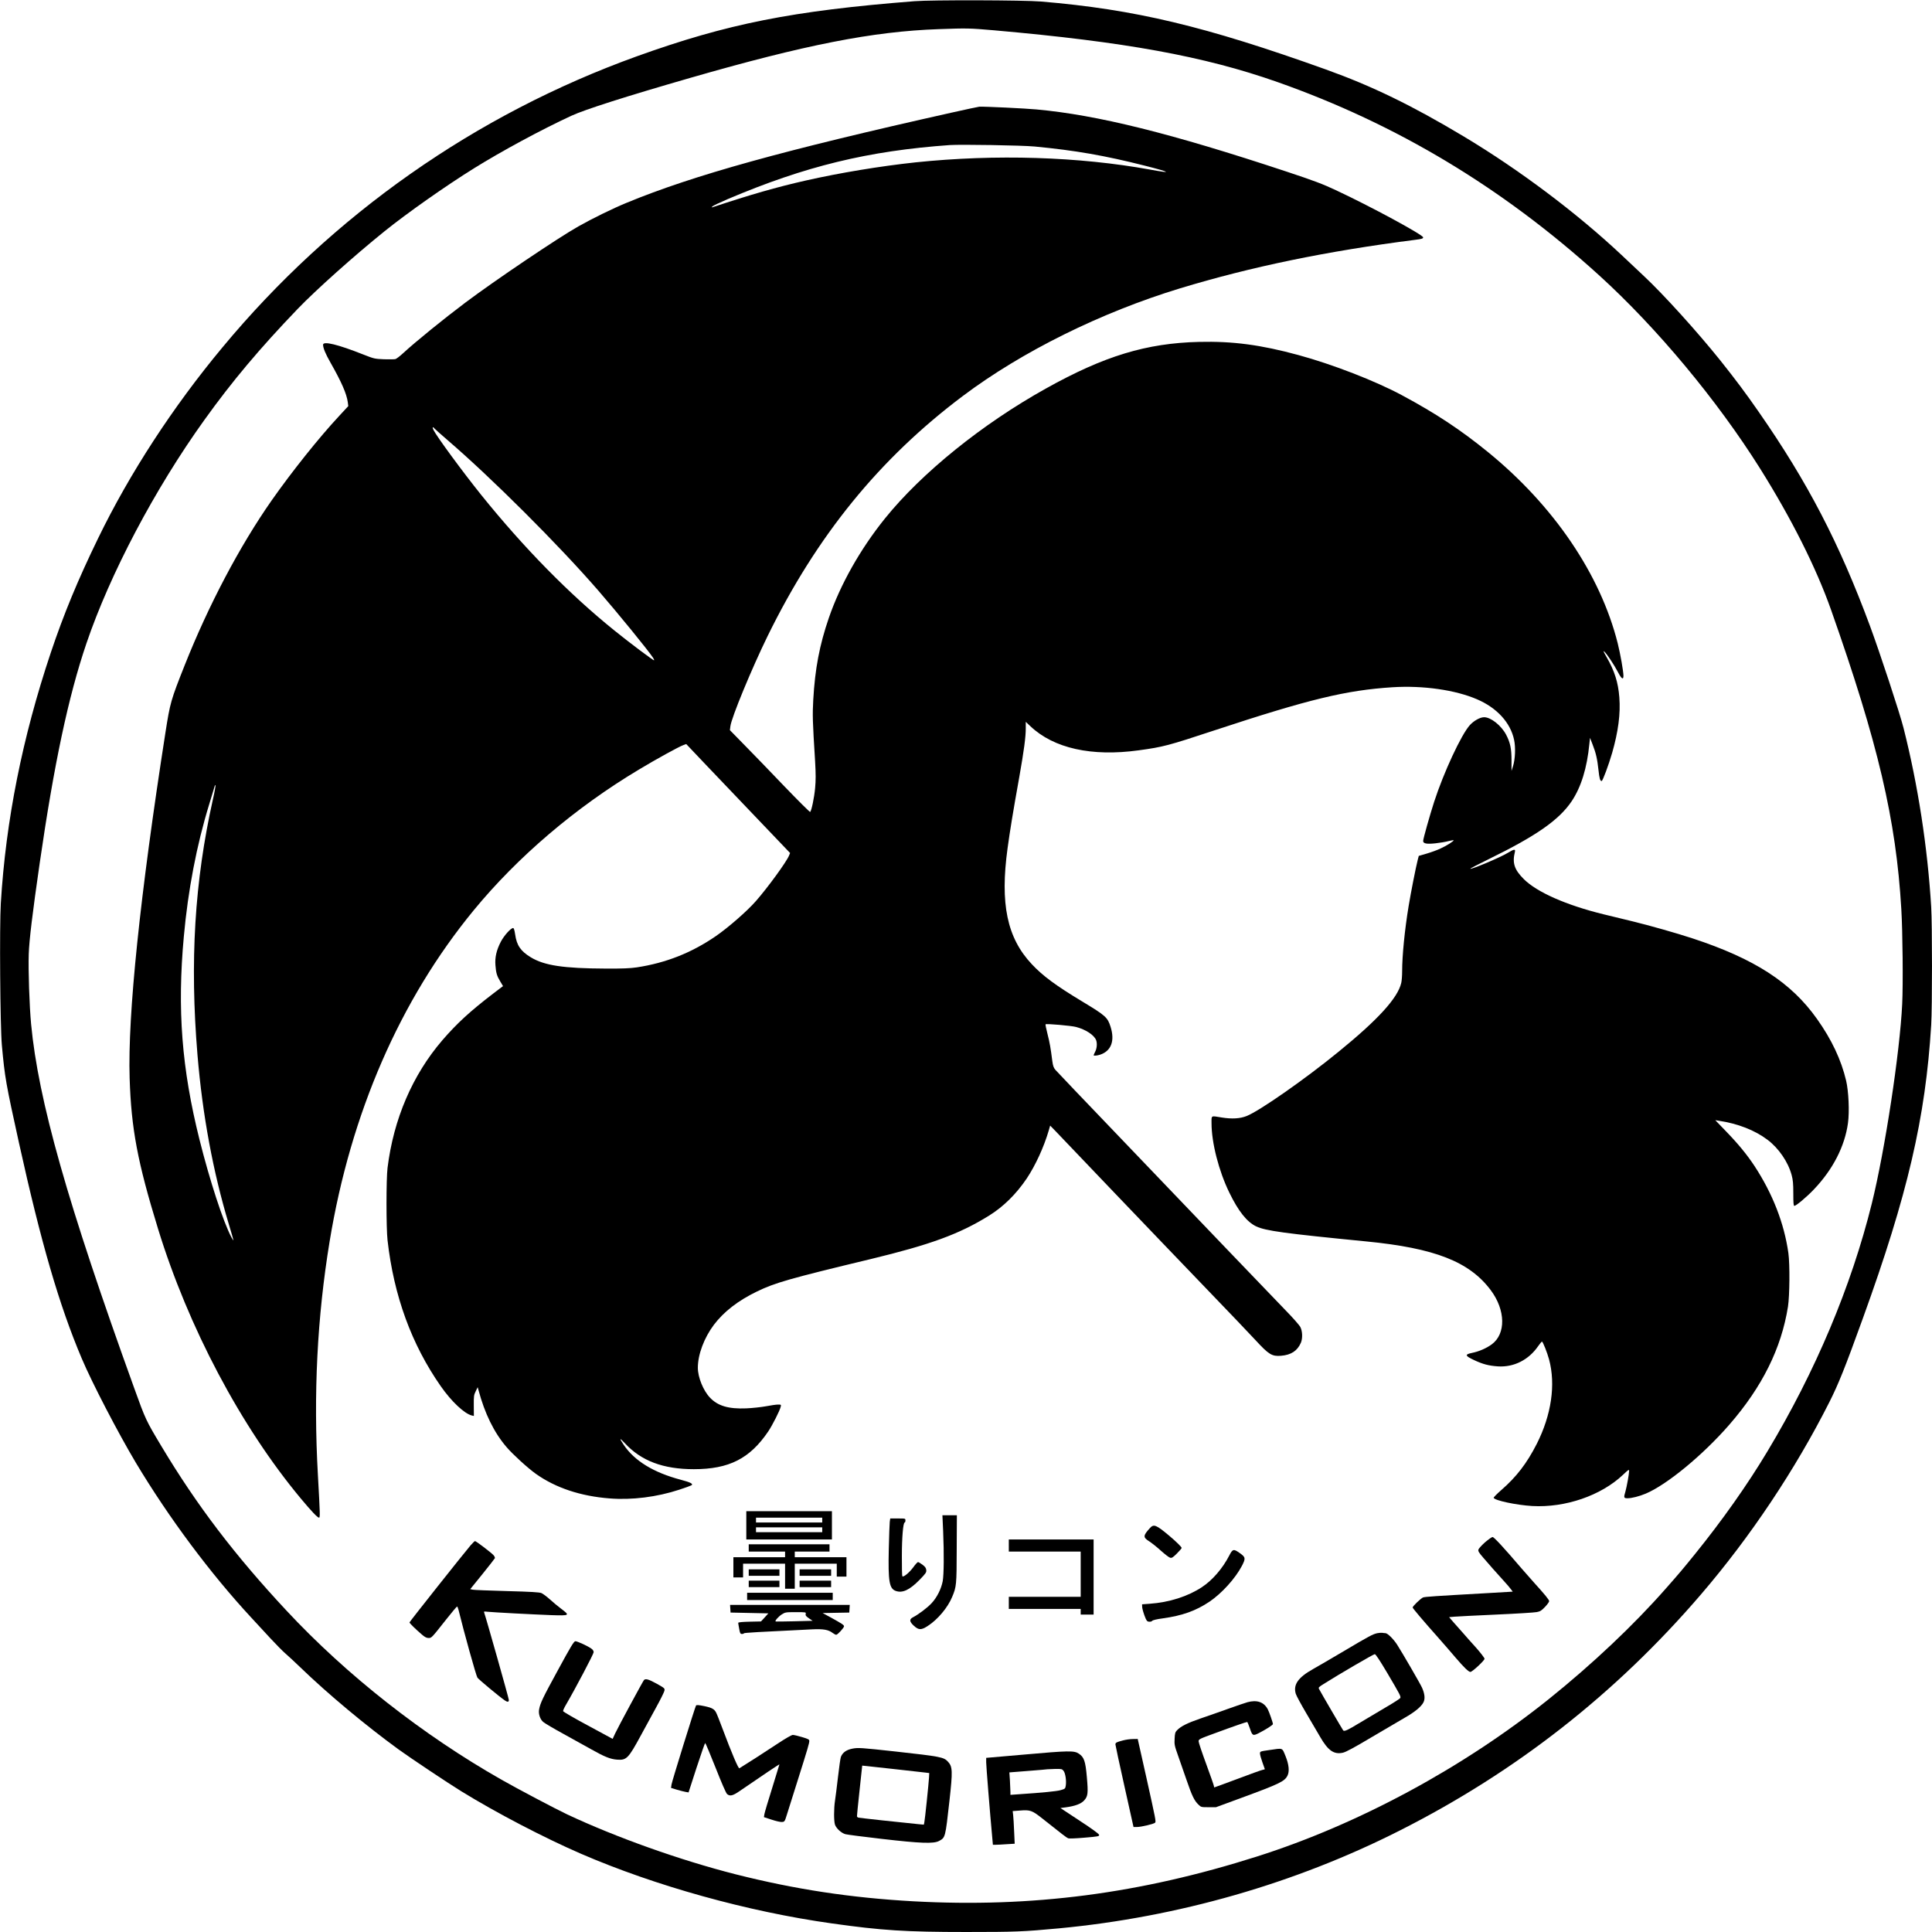 <?xml version="1.0" encoding="UTF-8" standalone="yes"?>
<svg version="1.0" xmlns="http://www.w3.org/2000/svg" width="2392" height="2392" viewBox="0 0 2392 2392" preserveAspectRatio="xMidYMid meet">
  <g transform="translate(0,2392) scale(0.1,-0.1)" fill="#000000" stroke="none">
    <path d="M11320 23905 c-1513 -119 -2314 -279 -3435 -682 -2000 -721 -3767
-1961 -5131 -3604 -613 -736 -1148 -1558 -1539 -2363 -251 -516 -424 -934
-586 -1416 -352 -1051 -557 -2077 -619 -3105 -17 -279 -8 -1521 13 -1755 37
-404 49 -470 211 -1206 274 -1242 499 -2014 778 -2673 128 -303 451 -924 670
-1291 410 -684 923 -1372 1431 -1920 53 -58 158 -170 231 -250 74 -80 160
-167 193 -195 32 -27 114 -104 183 -170 338 -327 812 -722 1218 -1017 148
-107 605 -412 772 -515 435 -268 1024 -575 1480 -773 922 -399 2068 -718 3110
-864 617 -87 914 -106 1662 -106 614 0 703 4 1148 45 1472 139 2922 554 4220
1211 1442 729 2677 1697 3730 2924 612 713 1167 1544 1589 2380 112 222 193
423 414 1035 556 1535 777 2486 847 3635 13 214 13 1246 0 1460 -45 742 -164
1512 -342 2215 -45 181 -295 939 -417 1268 -380 1025 -771 1777 -1376 2647
-160 231 -290 404 -474 635 -287 358 -705 820 -951 1050 -71 66 -194 182 -274
258 -555 521 -1264 1054 -1956 1469 -638 382 -1131 622 -1705 828 -1495 536
-2361 743 -3525 841 -212 18 -1356 21 -1570 4z m985 -360 c1623 -143 2601
-321 3506 -639 1478 -520 2793 -1310 3989 -2396 714 -649 1460 -1545 1991
-2390 390 -622 695 -1230 879 -1750 583 -1653 805 -2598 870 -3705 17 -283 23
-932 11 -1175 -28 -596 -214 -1815 -376 -2470 -255 -1028 -697 -2079 -1293
-3070 -246 -411 -561 -857 -903 -1279 -151 -186 -186 -228 -352 -416 -400
-455 -908 -935 -1452 -1372 -1061 -850 -2354 -1548 -3608 -1947 -1452 -462
-2789 -636 -4257 -556 -775 43 -1466 148 -2205 335 -684 174 -1476 456 -2085
742 -134 63 -621 320 -810 428 -974 553 -1921 1297 -2664 2095 -639 685 -1109
1302 -1548 2035 -190 317 -196 329 -335 715 -828 2293 -1189 3567 -1278 4512
-21 225 -36 665 -29 868 6 174 46 503 135 1120 178 1230 355 2065 579 2724
292 860 846 1911 1460 2766 345 481 683 883 1155 1375 226 235 697 656 1075
961 278 224 756 561 1110 781 340 212 839 481 1205 650 166 77 681 241 1465
467 1429 412 2270 577 3080 605 354 13 384 12 685 -14z"/>
    <path d="M11775 22524 c-2071 -463 -3188 -773 -4015 -1114 -175 -72 -428 -196
-599 -293 -254 -143 -1042 -675 -1396 -941 -278 -209 -620 -487 -773 -628 -40
-37 -84 -71 -97 -74 -14 -3 -78 -4 -142 -2 -115 5 -121 6 -258 60 -310 123
-495 168 -495 120 0 -41 30 -113 92 -222 137 -241 200 -386 214 -490 l6 -48
-113 -122 c-248 -266 -585 -688 -836 -1046 -396 -566 -780 -1294 -1078 -2044
-170 -428 -179 -462 -236 -825 -316 -2026 -469 -3501 -444 -4285 20 -625 98
-1039 351 -1862 375 -1221 1027 -2452 1770 -3343 131 -157 205 -235 224 -235
14 0 13 41 -14 525 -57 1009 -9 1957 145 2895 261 1586 871 2989 1784 4100
544 662 1261 1273 2047 1743 214 129 495 283 546 301 l38 14 239 -252 c131
-138 420 -441 643 -674 l404 -423 -13 -32 c-33 -80 -265 -398 -411 -564 -107
-123 -346 -331 -498 -435 -299 -205 -615 -330 -976 -385 -83 -12 -173 -16
-383 -15 -526 2 -762 38 -930 140 -125 76 -174 148 -193 283 -8 54 -16 79 -25
79 -29 0 -112 -93 -152 -169 -54 -104 -75 -194 -67 -291 7 -96 18 -133 60
-202 l34 -57 -120 -91 c-286 -219 -449 -368 -632 -580 -369 -430 -603 -974
-678 -1580 -17 -136 -17 -743 0 -895 78 -689 297 -1290 660 -1809 131 -188
292 -339 383 -361 l26 -6 -1 128 c-1 117 1 132 24 178 l24 50 10 -35 c77 -290
193 -527 348 -707 76 -89 263 -260 363 -331 244 -173 552 -276 913 -304 275
-22 585 17 862 108 74 24 142 49 150 54 28 17 -9 37 -131 69 -336 89 -571 232
-706 431 -58 87 -55 94 11 24 203 -221 476 -324 856 -324 437 0 694 131 922
468 51 76 143 257 154 305 6 26 5 27 -33 27 -22 0 -88 -9 -149 -21 -60 -11
-170 -23 -245 -26 -219 -9 -352 30 -449 133 -83 87 -150 253 -150 369 0 165
77 370 199 533 124 163 298 298 531 411 225 109 398 159 1405 401 741 179
1099 309 1467 537 180 111 339 268 470 462 109 164 213 390 273 596 l17 59 72
-74 c39 -41 364 -381 721 -755 358 -374 868 -907 1135 -1184 267 -277 544
-567 615 -644 164 -178 203 -202 315 -193 126 10 204 62 247 163 22 55 19 141
-7 192 -12 24 -97 120 -189 214 -92 95 -419 435 -727 757 -307 322 -903 944
-1324 1383 -421 439 -778 813 -793 831 -22 26 -30 49 -38 107 -21 164 -32 229
-60 338 -16 63 -27 116 -24 119 9 10 319 -17 378 -33 119 -31 224 -100 248
-163 15 -39 10 -101 -11 -142 -11 -22 -20 -42 -20 -45 0 -9 46 -5 81 7 137 46
184 171 129 345 -37 117 -60 138 -350 313 -328 198 -488 316 -625 462 -307
326 -395 748 -300 1438 29 212 66 441 144 875 59 334 81 499 81 607 l0 81 58
-55 c288 -273 757 -378 1339 -298 306 42 366 58 938 247 1177 388 1631 497
2204 534 380 24 779 -33 1048 -149 247 -106 414 -289 459 -502 20 -92 14 -238
-13 -325 l-19 -60 0 130 c0 148 -16 222 -67 319 -60 114 -189 216 -272 216
-50 0 -127 -43 -177 -98 -106 -117 -324 -586 -442 -950 -54 -167 -136 -458
-136 -484 0 -33 45 -41 154 -29 55 6 126 18 159 27 32 8 61 13 64 11 8 -8 -85
-68 -161 -102 -39 -19 -116 -47 -171 -63 l-99 -29 -13 -49 c-23 -90 -84 -398
-113 -574 -48 -290 -80 -612 -80 -804 0 -56 -5 -121 -11 -145 -43 -187 -287
-455 -779 -855 -415 -339 -971 -727 -1134 -793 -81 -33 -183 -39 -308 -19
-140 23 -128 29 -128 -70 0 -241 89 -590 220 -859 112 -231 218 -364 333 -419
118 -55 342 -86 1362 -186 851 -83 1279 -251 1543 -605 183 -246 188 -539 12
-669 -67 -49 -158 -89 -248 -107 -88 -18 -83 -36 26 -87 110 -52 183 -71 297
-79 198 -13 382 80 500 252 21 30 42 55 46 55 11 0 65 -136 88 -221 84 -311
29 -688 -153 -1047 -123 -241 -251 -407 -437 -569 -55 -48 -98 -92 -96 -97 10
-33 279 -90 477 -102 410 -23 853 129 1126 388 67 64 74 68 74 46 0 -37 -29
-195 -45 -252 -24 -79 -21 -86 26 -86 51 0 145 24 224 57 262 110 708 477
1035 853 408 469 645 946 727 1463 21 137 24 523 5 662 -52 369 -194 734 -419
1078 -93 141 -201 273 -353 430 l-133 138 44 -7 c234 -35 446 -117 603 -236
138 -104 254 -273 298 -435 17 -63 21 -107 21 -231 0 -118 3 -152 13 -152 21
0 154 111 241 203 236 247 384 535 423 824 19 140 8 390 -23 523 -61 258 -179
509 -361 765 -320 452 -774 745 -1541 997 -201 66 -529 159 -755 214 -102 25
-259 63 -350 85 -459 113 -822 273 -984 435 -117 117 -144 199 -110 337 9 38
-10 35 -91 -14 -93 -56 -450 -207 -462 -195 -3 2 96 54 219 114 598 292 880
489 1037 722 117 175 190 411 219 710 l8 75 32 -83 c41 -104 58 -178 73 -317
11 -103 20 -135 39 -135 13 0 86 197 130 348 76 265 105 487 89 688 -14 185
-59 327 -158 499 -40 69 -46 84 -25 65 33 -32 121 -165 169 -257 41 -79 65
-94 65 -40 0 54 -39 275 -71 402 -214 852 -790 1702 -1604 2366 -340 277 -645
479 -1070 707 -326 175 -856 381 -1279 496 -466 127 -814 173 -1231 163 -652
-16 -1173 -174 -1895 -577 -789 -439 -1540 -1046 -1994 -1610 -305 -379 -551
-815 -694 -1230 -116 -338 -171 -629 -193 -1015 -10 -190 -9 -252 23 -763 9
-159 9 -231 0 -330 -11 -119 -44 -277 -61 -295 -4 -4 -149 140 -322 320 -172
180 -394 410 -493 510 l-179 183 6 48 c12 105 265 717 461 1117 609 1243 1384
2196 2418 2973 732 550 1710 1034 2688 1332 884 268 1818 461 2913 601 80 10
97 15 97 30 0 31 -649 383 -1082 585 -162 76 -268 116 -605 228 -1436 476
-2345 702 -3100 771 -137 13 -639 37 -708 34 -11 -1 -168 -34 -350 -75z m1035
-418 c504 -48 869 -112 1363 -237 324 -82 349 -101 68 -49 -885 161 -1916 193
-2904 90 -439 -47 -936 -129 -1365 -226 -361 -82 -671 -171 -1151 -330 -11 -4
-11 -2 -2 10 7 8 92 48 189 90 962 409 1741 598 2752 670 139 9 893 -3 1050
-18z m-7429 -3493 c8 -9 79 -72 159 -141 547 -470 1370 -1291 1865 -1861 242
-279 623 -746 680 -834 10 -15 16 -30 13 -32 -6 -6 -298 213 -490 368 -562
453 -1124 1026 -1649 1678 -229 285 -549 720 -593 807 -17 34 -8 44 15 15z
m-2745 -4590 c-227 -1016 -287 -2007 -191 -3163 62 -743 192 -1447 389 -2100
31 -102 56 -189 56 -195 -1 -5 -13 13 -27 40 -102 196 -266 698 -393 1205
-220 880 -277 1611 -194 2515 52 574 158 1130 315 1640 28 94 57 188 63 209 6
22 12 32 14 23 2 -9 -12 -88 -32 -174z"/>
    <path d="M9240 5035 l0 -175 530 0 530 0 0 175 0 175 -530 0 -530 0 0 -175z
m940 65 l0 -30 -410 0 -410 0 0 30 0 30 410 0 410 0 0 -30z m0 -120 l0 -30
-410 0 -410 0 0 30 0 30 410 0 410 0 0 -30z"/>
    <path d="M11677 4963 c12 -281 9 -536 -5 -618 -18 -96 -71 -202 -137 -273 -52
-57 -163 -140 -232 -176 -47 -24 -44 -54 12 -105 59 -54 91 -55 173 -1 121 78
245 225 300 357 54 128 56 148 57 596 l2 417 -89 0 -90 0 9 -197z"/>
    <path d="M11016 5078 c-3 -24 -8 -176 -12 -338 -9 -400 6 -488 86 -517 83 -30
171 11 293 135 79 81 88 94 85 123 -2 25 -13 41 -46 66 -24 18 -49 33 -56 33
-7 0 -34 -30 -60 -66 -48 -65 -120 -124 -134 -110 -4 4 -7 116 -6 249 0 235
16 417 35 417 5 0 9 11 9 25 0 25 0 25 -94 25 l-94 0 -6 -42z"/>
    <path d="M14239 5003 c-88 -96 -89 -117 -11 -166 31 -20 97 -72 146 -117 49
-44 100 -83 113 -86 21 -6 35 3 84 52 32 32 59 63 59 69 0 12 -67 78 -155 152
-160 134 -190 146 -236 96z"/>
    <path d="M18385 4824 c-41 -37 -78 -77 -81 -90 -5 -19 7 -38 57 -96 75 -88
171 -196 260 -294 37 -40 76 -86 87 -102 l21 -28 -307 -18 c-660 -37 -778 -45
-803 -54 -28 -11 -129 -108 -129 -124 0 -10 124 -157 325 -383 63 -71 157
-180 209 -241 102 -119 159 -174 181 -174 23 0 175 141 175 163 0 10 -46 70
-102 134 -57 62 -129 144 -161 181 -33 37 -85 97 -118 133 l-58 67 67 6 c37 3
270 15 517 26 248 11 473 25 502 31 43 8 59 19 102 64 28 30 51 61 51 71 0 17
-53 82 -190 233 -47 52 -116 131 -155 176 -214 251 -338 385 -355 385 -11 0
-53 -30 -95 -66z"/>
    <path d="M12490 4785 l0 -75 445 0 445 0 0 -280 0 -280 -445 0 -445 0 0 -75 0
-75 445 0 445 0 0 -35 0 -35 80 0 80 0 0 465 0 465 -525 0 -525 0 0 -75z"/>
    <path d="M5827 4788 c-103 -122 -757 -947 -757 -955 0 -10 79 -87 154 -151 36
-31 58 -42 81 -42 38 0 34 -5 218 228 70 89 132 162 136 162 4 0 12 -19 18
-42 64 -263 218 -817 234 -839 18 -25 272 -236 338 -281 35 -24 51 -22 51 5 0
20 -286 1030 -305 1080 -7 16 -3 17 41 12 65 -7 553 -33 793 -42 226 -7 230
-5 119 79 -40 30 -104 83 -142 118 -38 34 -84 68 -102 76 -25 11 -133 17 -426
25 -216 6 -407 13 -424 17 l-32 7 150 185 c82 102 152 191 155 198 3 7 -5 25
-18 39 -31 33 -215 173 -228 173 -5 0 -29 -24 -54 -52z"/>
    <path d="M9270 4755 l0 -45 225 0 225 0 0 -35 0 -35 -320 0 -320 0 0 -125 0
-125 60 0 60 0 0 85 0 85 260 0 260 0 0 -155 0 -155 60 0 60 0 0 155 0 155
260 0 260 0 0 -80 0 -80 60 0 60 0 0 120 0 120 -320 0 -320 0 0 35 0 35 215 0
215 0 0 45 0 45 -500 0 -500 0 0 -45z"/>
    <path d="M15220 4662 c-83 -161 -209 -307 -340 -393 -175 -115 -405 -188 -645
-205 l-95 -7 1 -31 c0 -17 13 -65 28 -106 25 -67 31 -75 57 -78 16 -2 33 2 39
10 6 9 56 21 131 31 244 34 411 94 579 207 152 103 318 286 400 441 49 94 47
109 -22 158 -79 57 -91 55 -133 -27z"/>
    <path d="M9270 4450 l0 -40 190 0 190 0 0 40 0 40 -190 0 -190 0 0 -40z"/>
    <path d="M9900 4450 l0 -40 195 0 195 0 0 40 0 40 -195 0 -195 0 0 -40z"/>
    <path d="M9270 4310 l0 -40 190 0 190 0 0 40 0 40 -190 0 -190 0 0 -40z"/>
    <path d="M9900 4310 l0 -40 195 0 195 0 0 40 0 40 -195 0 -195 0 0 -40z"/>
    <path d="M9250 4155 l0 -45 530 0 530 0 0 45 0 45 -530 0 -530 0 0 -45z"/>
    <path d="M9042 4003 l3 -48 234 -5 234 -5 -45 -50 -46 -50 -141 -3 c-90 -2
-141 -7 -141 -14 0 -6 5 -39 12 -74 10 -57 14 -64 35 -64 13 0 23 4 23 8 0 7
181 17 841 49 142 7 205 -4 256 -43 17 -13 38 -24 46 -24 18 0 97 87 97 105 0
16 -28 34 -160 107 l-105 57 165 3 165 3 3 48 3 47 -741 0 -741 0 3 -47z m933
-65 c-4 -19 4 -29 40 -54 l46 -31 -228 -6 c-125 -3 -229 -4 -231 -2 -9 9 37
61 77 87 43 27 49 28 173 28 128 0 128 0 123 -22z"/>
    <path d="M17054 3700 c-57 -12 -97 -33 -424 -227 -157 -93 -325 -191 -374
-218 -184 -103 -247 -193 -213 -306 8 -25 66 -132 129 -239 63 -107 141 -240
173 -295 98 -170 171 -220 282 -195 36 8 139 63 350 189 164 97 349 206 412
242 126 71 210 140 236 195 21 44 14 105 -19 179 -23 51 -237 420 -308 532
-45 70 -119 143 -145 143 -10 0 -27 2 -38 4 -11 2 -39 0 -61 -4z m124 -497
c155 -263 167 -285 159 -306 -3 -7 -81 -58 -174 -112 -92 -54 -238 -141 -323
-192 -157 -95 -195 -113 -210 -97 -7 8 -274 464 -298 511 -11 20 -6 25 55 63
181 115 618 370 634 370 11 0 61 -75 157 -237z"/>
    <path d="M6908 3243 c-190 -348 -218 -407 -233 -486 -11 -55 11 -122 50 -156
18 -16 133 -84 256 -151 123 -68 279 -154 346 -192 158 -89 231 -118 312 -124
118 -9 140 13 296 301 54 99 140 257 191 350 52 94 96 184 100 201 6 31 4 32
-95 88 -102 56 -140 67 -159 44 -16 -20 -322 -586 -356 -660 l-31 -67 -305
165 c-168 90 -306 170 -308 178 -2 7 12 40 31 72 122 209 347 637 347 658 0
16 -10 32 -29 45 -44 32 -173 91 -197 91 -18 0 -54 -59 -216 -357z"/>
    <path d="M15445 2845 c-27 -7 -133 -44 -235 -80 -102 -37 -257 -91 -345 -121
-163 -56 -245 -97 -292 -146 -23 -24 -27 -38 -30 -105 -4 -72 -1 -87 42 -208
25 -71 73 -208 106 -304 67 -195 95 -254 146 -303 34 -33 35 -33 126 -33 l92
0 310 114 c476 175 539 205 575 276 27 53 18 139 -24 243 -44 106 -27 100
-198 75 -118 -17 -118 -17 -118 -44 0 -15 14 -64 30 -109 17 -45 30 -83 30
-84 0 -2 -13 -6 -29 -9 -16 -3 -156 -53 -311 -112 -155 -58 -284 -105 -286
-105 -2 0 -4 7 -4 15 0 8 -43 130 -95 272 -52 141 -95 269 -95 284 0 25 9 30
210 103 219 81 379 136 391 136 4 0 19 -36 34 -80 30 -90 37 -94 108 -59 87
44 177 102 177 113 0 18 -45 147 -63 182 -48 91 -133 121 -252 89z"/>
    <path d="M8617 2803 c-13 -22 -299 -942 -303 -977 l-6 -42 75 -23 c41 -12 90
-24 108 -27 l34 -6 99 306 c55 168 103 306 107 306 4 0 62 -138 129 -307 72
-183 129 -315 142 -325 35 -30 70 -22 154 36 275 189 494 336 494 331 0 -3
-41 -135 -90 -293 -50 -158 -93 -303 -96 -323 l-6 -37 95 -31 c54 -18 111 -31
129 -29 32 3 34 5 61 93 16 50 76 241 134 425 124 392 143 458 143 486 0 17
-14 25 -89 47 -50 15 -101 27 -115 27 -15 0 -90 -43 -188 -108 -133 -89 -428
-278 -474 -305 -12 -7 -95 187 -208 489 -35 94 -71 185 -80 201 -21 42 -53 60
-138 78 -82 17 -105 18 -111 8z"/>
    <path d="M13900 2371 c-77 -20 -90 -27 -90 -49 0 -9 50 -243 112 -519 l112
-503 43 0 c53 0 215 39 225 54 11 16 7 37 -109 559 l-107 477 -60 -1 c-34 0
-90 -8 -126 -18z"/>
    <path d="M10553 2270 c-75 -15 -121 -48 -142 -102 -6 -15 -22 -128 -36 -250
-14 -123 -31 -254 -37 -293 -15 -97 -15 -252 0 -297 17 -47 80 -104 129 -117
21 -6 223 -32 448 -58 484 -56 644 -62 711 -26 79 42 78 41 129 497 41 368 39
423 -18 484 -53 58 -88 64 -653 127 -423 46 -459 49 -531 35z m537 -255 c173
-19 338 -38 365 -41 l50 -6 -3 -57 c-4 -72 -50 -517 -58 -554 l-6 -28 -66 6
c-215 21 -730 77 -744 81 -10 3 -18 11 -18 17 -1 7 14 150 32 319 l33 308 50
-5 c27 -3 192 -21 365 -40z"/>
    <path d="M12683 2197 l-473 -41 0 -56 c0 -44 45 -608 77 -952 l6 -68 36 0 c20
0 81 3 135 7 l99 6 -7 151 c-3 83 -9 174 -12 202 l-6 51 94 7 c120 10 148 0
263 -91 257 -204 310 -245 330 -253 12 -5 101 -1 204 8 169 14 182 17 179 35
-2 12 -85 73 -241 175 l-238 157 63 8 c119 16 192 43 231 86 47 52 51 89 33
292 -17 194 -34 244 -99 287 -58 39 -122 38 -674 -11z m485 -202 c23 -29 37
-125 27 -184 -6 -37 -9 -39 -64 -55 -51 -14 -213 -30 -523 -51 l-98 -7 0 35
c0 18 -3 81 -6 139 l-7 104 229 18 c126 10 236 19 244 21 8 1 52 3 97 4 76 1
83 -1 101 -24z"/>
  </g>
</svg>